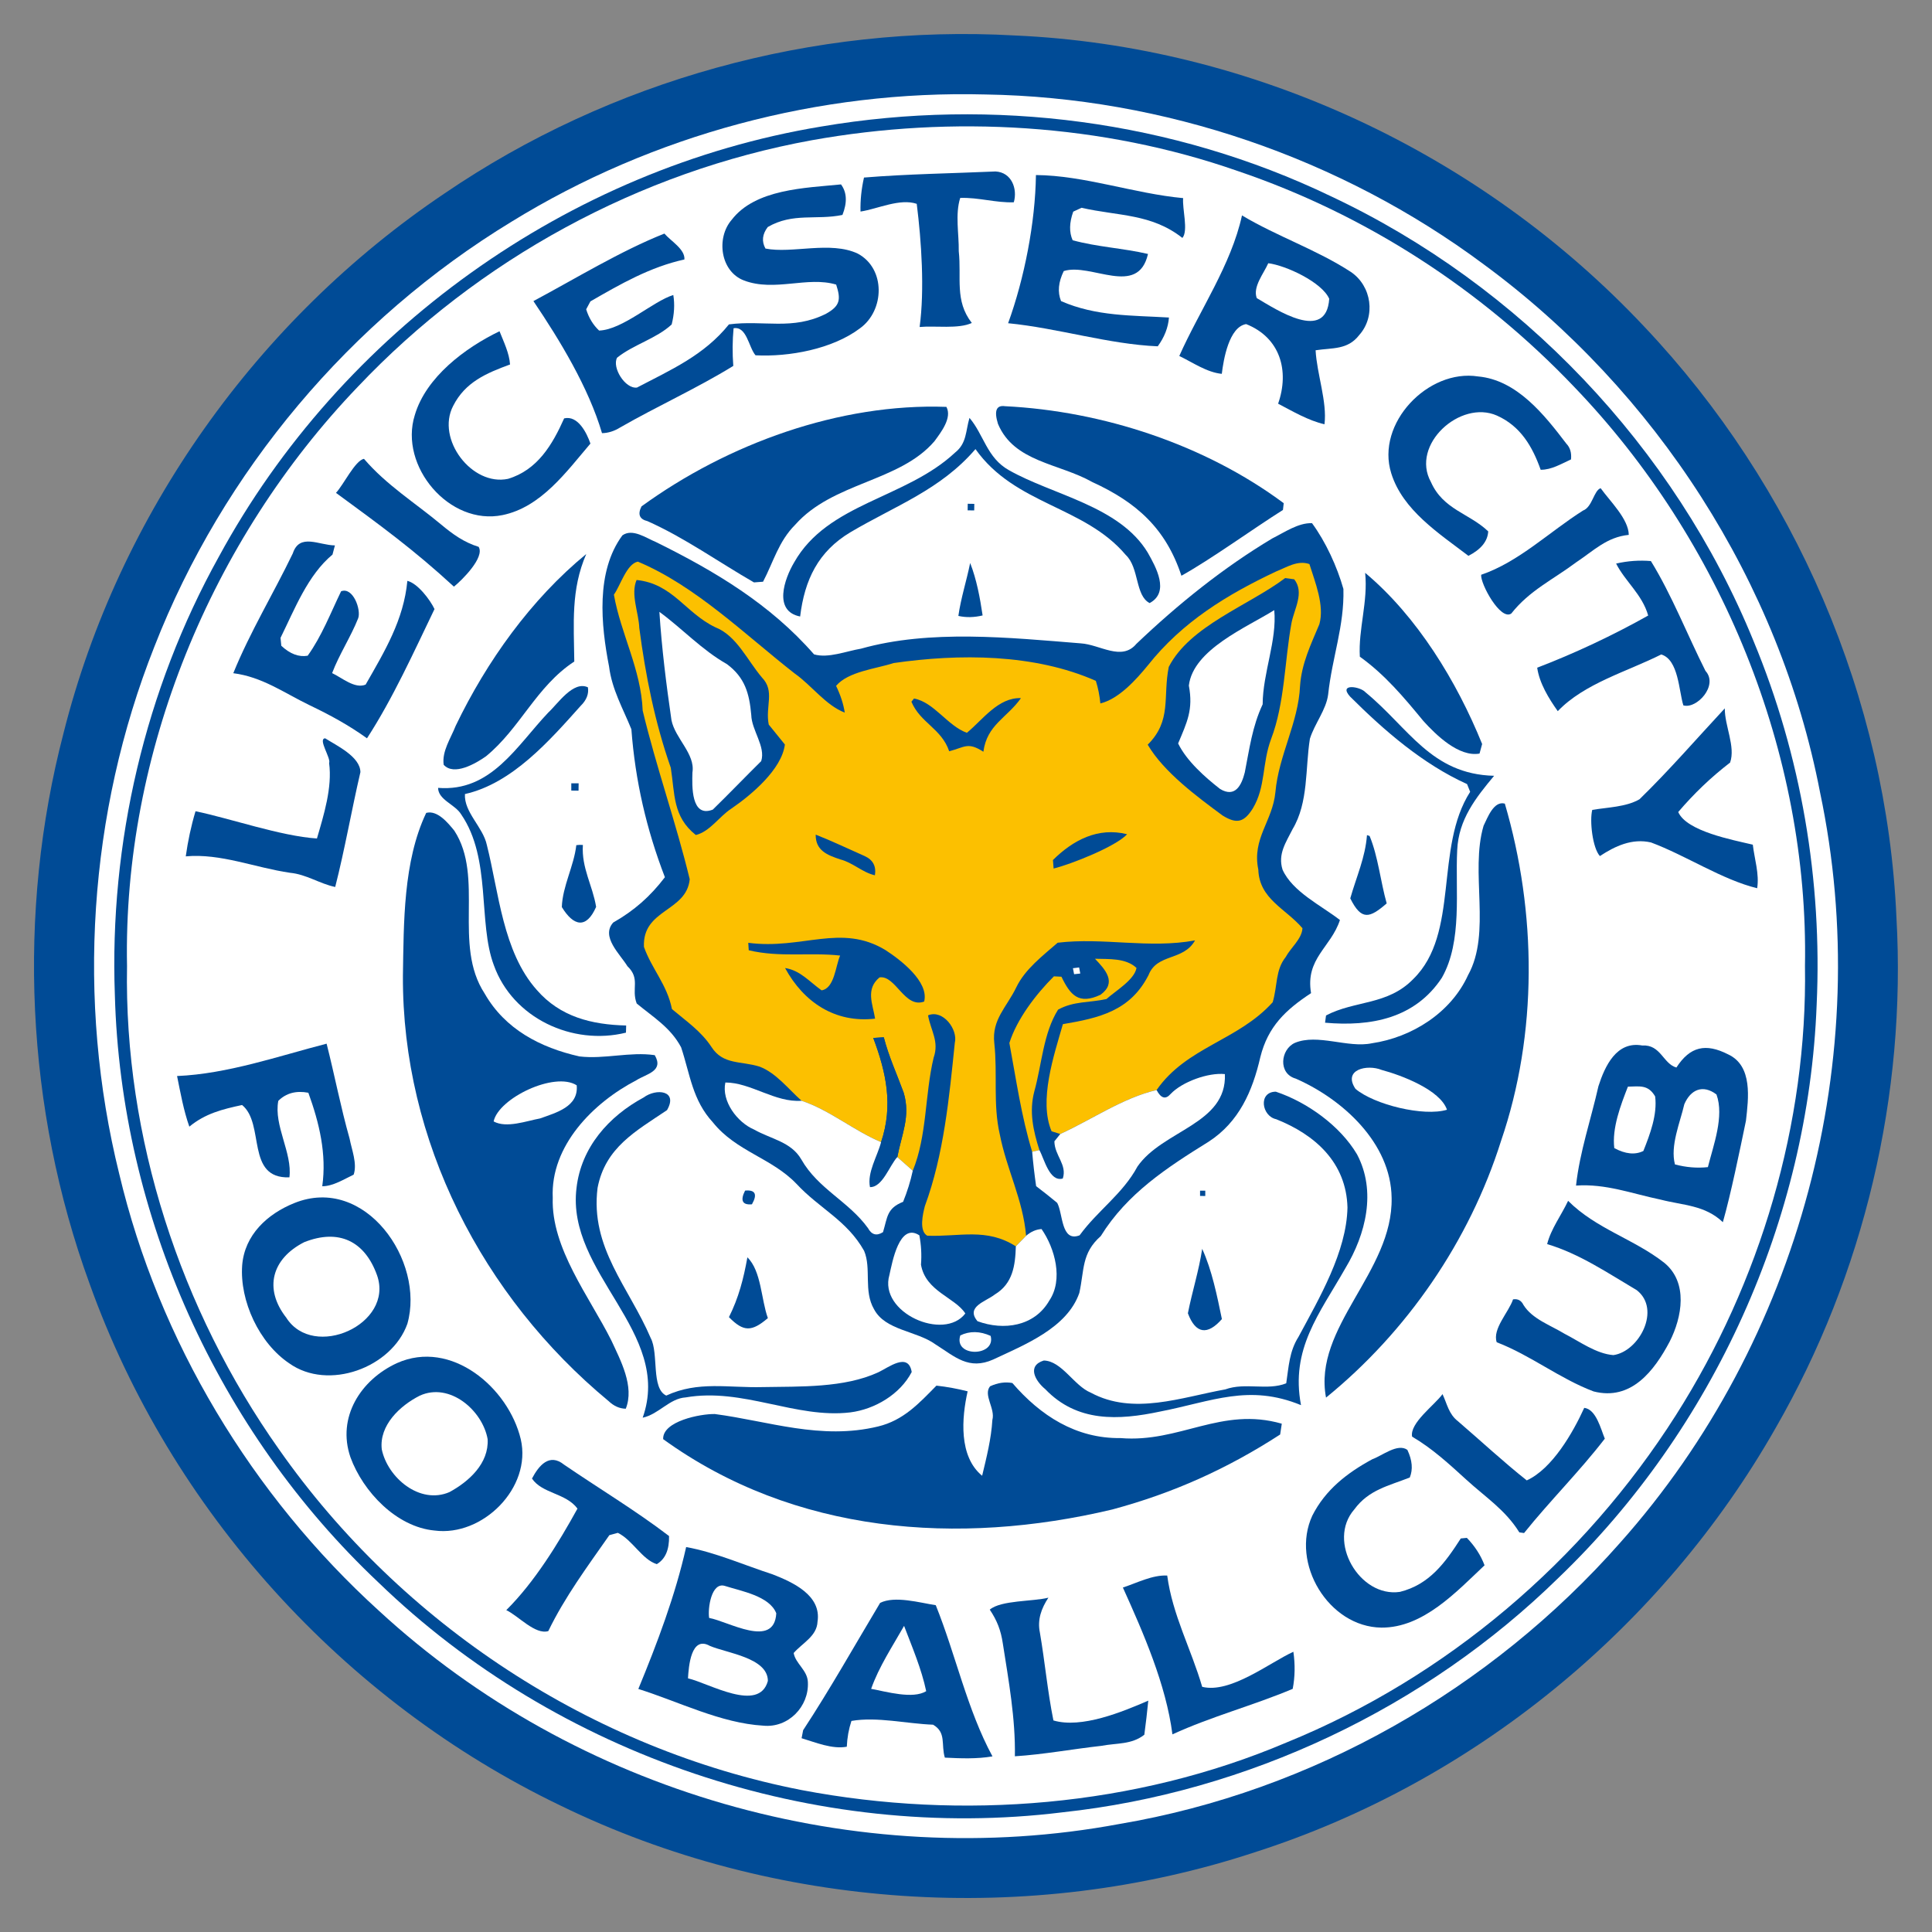 <?xml version="1.0" encoding="UTF-8" standalone="no"?>
<svg
   xmlns:dc="http://purl.org/dc/elements/1.1/"
   xmlns:cc="http://creativecommons.org/ns#"
   xmlns:rdf="http://www.w3.org/1999/02/22-rdf-syntax-ns#"
   xmlns:svg="http://www.w3.org/2000/svg"
   xmlns="http://www.w3.org/2000/svg"
   xmlns:sodipodi="http://sodipodi.sourceforge.net/DTD/sodipodi-0.dtd"
   xmlns:inkscape="http://www.inkscape.org/namespaces/inkscape"
   inkscape:version="1.0 (4035a4f, 2020-05-01)"
   sodipodi:docname="338.svg"
   id="svg23477"
   height="200.0pt"
   width="200.0pt"
   viewBox="0 0 200 200"
   version="1.1">
  <rect x="0" y="0" width="200" height="200" fill="#808080" stroke="none"/>
  <defs
     id="defs23481" />
  <sodipodi:namedview
     inkscape:current-layer="svg23477"
     inkscape:cy="133.33333"
     inkscape:cx="133.33333"
     inkscape:zoom="1.75125"
     showgrid="false"
     id="namedview23479"
     inkscape:window-height="480"
     inkscape:window-width="640"
     inkscape:pageshadow="2"
     inkscape:pageopacity="0"
     guidetolerance="10"
     gridtolerance="10"
     objecttolerance="10"
     borderopacity="1"
     bordercolor="#666666"
     pagecolor="#ffffff" />
  <path
     style="fill:#ffffff;fill-opacity:0.049"
     id="path23317"
     fill="#ffffff"
     d="M 0.00 0.00 L 200.00 0.00 L 200.00 200.00 L 0.00 200.00 L 0.00 0.00 Z" />
  <path
     id="path23319"
     fill="#004b96"
     d="M 105.01 3.67 C 129.62 4.74 153.35 15.87 170.20 33.80 C 185.80 50.28 195.33 72.29 196.32 95.00 C 197.35 113.35 192.98 131.90 183.81 147.83 C 172.05 168.50 152.52 184.51 129.85 191.76 C 106.52 199.44 80.15 197.69 58.06 186.93 C 35.57 176.13 17.68 156.38 9.27 132.88 C 2.67 114.80 1.72 94.50 6.58 75.88 C 12.28 53.23 26.64 33.05 46.01 20.03 C 63.21 8.30 84.22 2.50 105.01 3.67 Z" />
  <path
     id="path23321"
     fill="#ffffff"
     d="M 102.00 9.78 C 120.46 10.07 138.80 16.35 153.60 27.37 C 171.40 40.45 184.23 60.29 188.41 82.02 C 194.18 109.37 186.31 138.84 167.71 159.71 C 154.32 174.89 135.86 185.44 115.87 188.82 C 88.61 193.90 59.62 185.54 39.24 166.76 C 26.08 154.81 16.44 138.82 12.34 121.51 C 7.90 103.57 9.16 84.16 15.97 66.97 C 23.07 48.77 36.28 33.09 52.97 22.94 C 67.59 13.94 84.83 9.33 102.00 9.78 Z" />
  <path
     id="path23323"
     fill="#004b96"
     d="M 137.74 20.30 C 157.36 29.51 173.35 46.31 181.53 66.37 C 186.46 78.24 188.65 91.17 188.06 104.00 C 187.21 126.25 177.39 147.93 161.34 163.33 C 147.58 176.81 129.13 185.55 109.99 187.61 C 84.39 190.77 57.70 181.74 39.17 163.81 C 22.56 148.15 12.50 125.83 11.89 103.00 C 11.31 87.29 15.01 71.39 22.65 57.64 C 35.31 34.31 58.79 17.44 85.01 13.10 C 102.81 10.07 121.44 12.47 137.74 20.30 Z" />
  <path
     id="path23325"
     fill="#ffffff"
     d="M 128.12 17.70 C 141.35 22.18 153.32 29.93 162.95 40.04 C 178.19 55.89 187.26 77.96 186.85 100.00 C 187.11 116.31 182.23 132.74 173.50 146.48 C 163.91 161.57 149.74 173.64 133.16 180.39 C 117.52 187.03 99.63 188.47 83.00 185.31 C 61.28 181.08 41.59 168.16 28.89 150.05 C 18.66 135.59 12.83 117.74 13.15 100.00 C 12.72 77.98 21.85 55.88 37.04 40.04 C 49.50 26.87 66.17 17.77 84.02 14.52 C 98.59 11.90 114.10 12.80 128.12 17.70 Z" />
  <path
     id="path23327"
     fill="#004b96"
     d="M 89.44 18.38 C 93.96 18.01 98.52 17.95 103.06 17.75 C 104.72 17.84 105.35 19.54 104.95 20.94 C 103.10 21.01 101.28 20.42 99.40 20.49 C 98.86 22.20 99.28 24.22 99.25 26.00 C 99.55 28.76 98.80 31.12 100.60 33.43 C 99.25 34.08 96.76 33.70 95.20 33.85 C 95.72 29.97 95.39 24.99 94.90 21.10 C 93.14 20.51 90.88 21.62 89.08 21.90 C 89.05 20.74 89.17 19.57 89.44 18.38 Z" />
  <path
     id="path23329"
     fill="#004b96"
     d="M 107.24 18.12 C 112.26 18.16 117.41 20.04 122.48 20.51 C 122.37 21.58 123.04 23.90 122.40 24.63 C 119.19 22.10 115.78 22.38 111.96 21.51 L 111.10 21.91 C 110.69 23.06 110.67 24.04 111.04 24.87 C 113.59 25.57 116.27 25.69 118.84 26.29 C 117.80 30.82 112.93 27.17 110.12 28.06 C 109.56 29.20 109.46 30.24 109.84 31.17 C 113.47 32.76 117.19 32.64 121.01 32.87 C 120.93 33.91 120.54 34.90 119.85 35.85 C 114.78 35.64 109.49 33.96 104.36 33.46 C 106.05 28.80 107.17 23.05 107.24 18.12 Z" />
  <path
     id="path23331"
     fill="#004b96"
     d="M 87.06 19.09 C 87.67 19.91 87.72 20.96 87.21 22.25 C 84.52 22.81 82.08 21.99 79.48 23.50 C 78.91 24.24 78.83 24.99 79.24 25.73 C 81.99 26.28 85.96 24.92 88.79 26.25 C 91.70 27.80 91.59 32.14 89.02 33.99 C 86.17 36.14 81.68 36.96 78.21 36.78 C 77.49 35.93 77.31 33.75 75.94 33.98 C 75.82 35.25 75.81 36.55 75.91 37.88 C 72.14 40.20 68.05 42.04 64.20 44.25 C 63.59 44.63 62.96 44.83 62.32 44.84 C 60.93 40.12 57.95 35.21 55.22 31.17 C 59.56 28.85 64.28 25.96 68.78 24.18 C 69.42 24.94 70.93 25.79 70.85 26.86 C 67.30 27.64 64.24 29.40 61.12 31.20 L 60.68 32.02 C 60.96 32.92 61.41 33.65 62.02 34.22 C 64.47 34.13 67.60 31.18 69.70 30.54 C 69.86 31.51 69.80 32.53 69.53 33.59 C 67.94 35.06 65.55 35.68 63.88 37.03 C 63.33 38.03 64.71 40.28 65.94 40.12 C 69.47 38.27 72.89 36.78 75.46 33.58 C 79.05 33.11 82.03 34.23 85.51 32.48 C 86.98 31.66 87.06 31.00 86.56 29.46 C 83.58 28.57 80.20 30.23 77.03 29.04 C 74.56 28.11 74.12 24.63 75.74 22.76 C 78.19 19.56 83.35 19.46 87.06 19.09 Z" />
  <path
     id="path23333"
     fill="#004b96"
     d="M 128.57 22.30 C 132.20 24.47 136.31 25.85 139.84 28.15 C 142.00 29.61 142.44 32.74 140.71 34.68 C 139.51 36.24 137.94 35.99 136.19 36.26 C 136.32 38.70 137.40 41.60 137.11 43.92 C 135.42 43.53 133.84 42.59 132.31 41.79 C 133.50 38.39 132.53 34.95 129.00 33.55 C 127.23 33.84 126.66 37.20 126.48 38.70 C 124.93 38.55 123.47 37.52 122.08 36.85 C 124.17 32.14 127.45 27.43 128.57 22.30 Z" />
  <path
     id="path23335"
     fill="#ffffff"
     d="M 131.29 27.25 C 133.10 27.47 136.85 29.21 137.60 30.93 C 137.30 35.49 132.13 32.05 130.10 30.86 C 129.66 29.70 130.83 28.30 131.29 27.25 Z" />
  <path
     id="path23337"
     fill="#004b96"
     d="M 51.71 34.29 C 52.14 35.38 52.72 36.55 52.80 37.73 C 50.35 38.63 48.16 39.55 46.91 42.02 C 45.12 45.45 48.85 50.36 52.59 49.57 C 55.64 48.65 57.18 46.04 58.40 43.31 C 59.83 42.97 60.75 44.83 61.12 45.92 C 58.63 48.84 56.01 52.50 52.03 53.32 C 46.52 54.46 41.28 48.25 42.94 42.97 C 44.10 39.03 48.16 36.00 51.71 34.29 Z" />
  <path
     id="path23339"
     fill="#004b96"
     d="M 153.01 38.97 C 157.03 39.33 159.88 42.95 162.15 45.93 C 162.54 46.33 162.70 46.88 162.63 47.56 C 161.61 48.02 160.61 48.64 159.49 48.63 C 158.63 46.21 157.40 44.11 154.96 43.02 C 151.17 41.34 145.99 46.04 148.13 49.90 C 149.40 52.77 152.12 53.14 154.06 55.01 C 154.00 56.03 153.32 56.87 152.01 57.54 C 148.97 55.22 145.20 52.81 144.02 48.99 C 142.40 43.83 147.83 38.16 153.01 38.97 Z" />
  <path
     id="path23341"
     fill="#004b96"
     d="M 97.97 42.12 C 98.59 43.25 97.39 44.78 96.73 45.68 C 93.11 49.90 86.24 49.89 82.31 54.33 C 80.60 56.04 80.07 58.16 78.99 60.22 L 78.05 60.29 C 74.40 58.19 70.85 55.65 67.03 53.95 C 66.20 53.75 65.99 53.24 66.41 52.42 C 75.32 45.94 86.92 41.72 97.97 42.12 Z" />
  <path
     id="path23343"
     fill="#004b96"
     d="M 104.04 42.05 C 114.15 42.55 124.74 46.03 132.89 52.09 L 132.81 52.79 C 129.61 54.81 125.42 57.86 122.30 59.60 C 120.69 54.71 117.66 52.00 113.07 49.90 C 109.62 47.95 104.98 47.85 103.31 43.88 C 102.89 42.52 103.14 41.92 104.04 42.05 Z" />
  <path
     id="path23345"
     fill="#004b96"
     d="M 100.36 43.26 C 101.83 44.97 102.16 47.40 104.44 48.67 C 108.97 51.25 115.88 52.36 118.81 57.20 C 119.66 58.70 121.12 61.30 119.01 62.43 C 117.50 61.66 117.94 58.76 116.54 57.45 C 112.24 52.36 105.08 52.28 100.98 46.49 C 97.36 50.71 92.68 52.35 88.05 55.09 C 84.69 57.09 83.29 60.03 82.83 63.82 C 80.02 63.27 81.20 59.92 82.21 58.22 C 85.69 52.06 93.76 51.63 98.87 46.85 C 100.09 45.88 99.95 44.64 100.36 43.26 Z" />
  <path
     id="path23347"
     fill="#004b96"
     d="M 37.68 47.50 C 40.01 50.22 42.96 52.04 45.68 54.31 C 46.88 55.31 48.03 56.14 49.55 56.61 C 50.21 57.70 47.81 60.07 46.99 60.73 C 42.81 56.88 39.36 54.38 34.78 51.02 C 35.53 50.24 36.77 47.65 37.68 47.50 Z" />
  <path
     id="path23349"
     fill="#004b96"
     d="M 165.70 50.54 C 166.65 51.87 168.59 53.72 168.61 55.37 C 166.34 55.59 164.98 57.01 163.18 58.20 C 160.78 60.00 158.33 61.12 156.45 63.51 C 155.34 64.30 153.23 60.42 153.33 59.50 C 157.22 58.18 160.42 55.03 163.88 52.85 C 164.84 52.49 165.00 50.75 165.70 50.54 Z" />
  <path
     id="path23351"
     fill="#004b96"
     d="M 100.18 52.15 L 100.86 52.16 L 100.85 52.84 L 100.17 52.83 L 100.18 52.15 Z" />
  <path
     id="path23353"
     fill="#004b96"
     d="M 98.50 54.51 C 98.50 54.51 98.50 54.51 98.50 54.51 Z" />
  <path
     id="path23355"
     fill="#004b96"
     d="M 135.82 54.16 C 137.24 56.09 138.42 58.67 139.07 60.97 C 139.17 64.83 137.90 68.05 137.49 71.89 C 137.29 73.48 136.07 74.94 135.60 76.48 C 135.11 79.55 135.47 83.05 133.81 85.83 C 133.12 87.21 132.26 88.41 132.77 90.03 C 133.80 92.32 136.78 93.74 138.71 95.24 C 137.78 98.08 135.11 99.22 135.72 102.81 C 133.09 104.54 131.26 106.26 130.47 109.43 C 129.66 112.95 128.27 116.14 125.13 118.18 C 120.80 120.87 116.69 123.54 113.95 127.96 C 111.94 129.74 112.26 131.46 111.73 133.85 C 110.46 137.49 106.05 139.21 102.83 140.73 C 100.28 141.87 98.85 140.44 96.84 139.17 C 94.89 137.75 91.64 137.74 90.48 135.53 C 89.37 133.62 90.23 131.32 89.45 129.48 C 87.66 126.31 84.85 125.13 82.45 122.55 C 79.89 119.87 76.21 119.20 73.80 116.19 C 71.68 113.89 71.45 111.26 70.51 108.42 C 69.42 106.37 67.65 105.32 65.91 103.88 C 65.33 102.34 66.32 101.33 64.95 100.02 C 64.19 98.77 62.17 96.96 63.48 95.50 C 65.66 94.26 67.31 92.80 68.83 90.81 C 66.92 85.85 65.76 80.83 65.36 75.49 C 64.48 73.32 63.35 71.38 63.05 69.00 C 62.21 64.69 61.66 59.17 64.43 55.42 C 65.48 54.67 66.89 55.70 67.90 56.11 C 74.02 59.13 79.74 62.55 84.27 67.74 C 85.74 68.17 87.62 67.40 89.13 67.15 C 96.26 65.14 104.54 66.01 111.88 66.60 C 113.87 66.72 116.11 68.48 117.64 66.65 C 121.93 62.56 126.63 58.77 131.72 55.73 C 132.95 55.12 134.41 54.10 135.82 54.16 Z" />
  <path
     id="path23357"
     fill="#004b96"
     d="M 34.67 56.46 L 34.42 57.41 C 31.86 59.53 30.50 63.07 29.04 66.03 L 29.12 66.85 C 30.03 67.70 30.94 68.04 31.85 67.88 C 33.30 65.87 34.23 63.44 35.31 61.21 C 36.54 60.73 37.40 63.11 37.08 64.00 C 36.31 65.94 35.12 67.73 34.38 69.68 C 35.39 70.15 36.73 71.34 37.85 70.87 C 39.82 67.42 41.79 64.18 42.17 60.13 C 43.24 60.39 44.52 62.08 44.98 63.05 C 42.83 67.51 40.67 72.30 37.99 76.43 C 36.11 75.07 34.11 73.99 32.02 72.99 C 29.38 71.71 27.14 70.07 24.15 69.69 C 25.87 65.45 28.32 61.42 30.31 57.29 C 31.01 55.15 33.03 56.45 34.67 56.46 Z" />
  <path
     id="path23359"
     fill="#004b96"
     d="M 60.69 57.35 C 59.08 61.05 59.41 64.57 59.45 68.48 C 55.50 71.07 53.86 75.39 50.30 78.30 C 49.24 79.04 47.00 80.35 45.93 79.17 C 45.73 77.77 46.67 76.42 47.18 75.12 C 50.38 68.47 54.96 62.05 60.69 57.35 Z" />
  <path
     id="path23361"
     fill="#fcc000"
     d="M 66.03 58.14 C 72.02 60.65 77.18 65.75 82.28 69.73 C 84.02 70.95 85.47 73.01 87.45 73.77 C 87.31 72.87 87.01 71.95 86.55 71.00 C 87.82 69.50 90.68 69.24 92.50 68.64 C 99.29 67.66 107.06 67.66 113.44 70.48 C 113.68 71.23 113.83 72.01 113.91 72.82 C 115.83 72.35 117.61 70.36 118.84 68.86 C 122.38 64.39 127.02 61.55 132.10 59.16 C 133.21 58.72 134.32 57.97 135.55 58.39 C 136.13 60.25 137.13 62.67 136.58 64.62 C 135.70 66.72 134.74 68.68 134.58 71.01 C 134.41 74.81 132.37 78.18 132.03 82.00 C 131.74 85.02 129.59 86.79 130.26 90.02 C 130.36 93.08 133.12 94.07 134.83 96.09 C 134.77 97.20 133.61 98.11 133.09 99.08 C 132.02 100.42 132.26 102.01 131.75 103.75 C 128.14 107.75 122.85 108.36 119.73 112.84 C 116.22 113.66 113.03 115.90 109.76 117.39 L 108.86 117.11 C 107.51 113.94 109.10 109.25 110.03 106.02 C 113.80 105.38 117.01 104.65 118.90 100.93 C 119.79 98.67 122.49 99.51 123.71 97.35 C 118.93 98.23 114.24 97.02 109.49 97.59 C 107.94 98.94 106.11 100.33 105.21 102.20 C 104.22 104.26 102.65 105.54 102.93 107.99 C 103.28 111.23 102.78 114.31 103.50 117.44 C 104.20 121.04 105.91 124.22 106.22 127.93 L 105.16 129.02 C 102.11 127.07 99.32 128.05 95.99 127.92 C 95.12 127.43 95.53 125.67 95.74 124.86 C 97.71 119.51 98.26 113.61 98.84 107.97 C 99.19 106.55 97.59 104.46 96.07 105.11 C 96.36 106.71 97.24 107.80 96.65 109.49 C 95.73 113.32 95.98 117.55 94.49 121.19 L 92.89 119.78 C 93.33 117.44 94.28 115.56 93.55 113.12 C 92.85 111.20 92.00 109.37 91.49 107.38 L 90.40 107.45 C 91.75 111.04 92.48 114.45 91.21 118.23 C 88.37 117.04 85.88 114.91 82.98 113.95 C 81.63 112.76 80.35 111.07 78.64 110.42 C 76.72 109.81 74.85 110.26 73.65 108.38 C 72.56 106.73 71.04 105.71 69.56 104.46 C 69.06 101.93 67.46 100.29 66.66 98.02 C 66.49 94.09 71.06 94.41 71.40 91.02 C 69.99 85.19 67.93 79.40 66.53 73.56 C 66.36 69.28 64.27 65.63 63.55 61.56 C 64.23 60.61 64.86 58.38 66.03 58.14 Z" />
  <path
     id="path23363"
     fill="#004b96"
     d="M 100.43 58.28 C 101.10 59.99 101.45 61.89 101.72 63.71 C 100.85 63.92 100.01 63.94 99.21 63.76 C 99.47 61.91 100.06 60.12 100.43 58.28 Z" />
  <path
     id="path23365"
     fill="#004b96"
     d="M 167.30 58.34 C 168.52 58.06 169.72 57.98 170.90 58.08 C 173.07 61.60 174.67 65.72 176.55 69.45 C 177.92 70.95 175.64 73.43 174.26 73.02 C 173.79 71.53 173.77 68.29 171.97 67.75 C 168.43 69.53 164.01 70.74 161.26 73.62 C 160.33 72.31 159.36 70.73 159.13 69.12 C 163.02 67.63 166.99 65.76 170.62 63.72 C 170.00 61.53 168.24 60.20 167.30 58.34 Z" />
  <path
     id="path23367"
     fill="#004b96"
     d="M 141.32 59.30 C 146.70 63.80 150.81 70.55 153.43 77.02 L 153.16 78.01 C 151.03 78.39 148.68 76.11 147.35 74.64 C 145.33 72.19 143.38 69.85 140.77 67.98 C 140.60 65.16 141.63 62.27 141.32 59.30 Z" />
  <path
     id="path23369"
     fill="#004b96"
     d="M 65.90 60.04 C 69.65 60.43 70.94 63.44 74.04 64.93 C 76.25 65.79 77.35 68.34 78.88 70.14 C 80.25 71.56 79.20 73.11 79.58 75.01 C 80.14 75.69 80.69 76.38 81.25 77.07 C 80.93 79.65 77.77 82.30 75.69 83.72 C 74.45 84.53 73.48 86.09 72.03 86.44 C 69.63 84.53 69.87 82.21 69.44 79.48 C 67.79 74.77 66.83 69.95 66.18 65.01 C 66.12 63.43 65.26 61.51 65.90 60.04 Z" />
  <path
     id="path23371"
     fill="#004b96"
     d="M 133.04 59.84 L 133.98 59.97 C 135.06 61.36 133.97 63.03 133.69 64.52 C 132.98 68.41 133.00 72.80 131.58 76.51 C 130.63 79.07 131.04 81.43 129.69 83.69 C 128.78 85.13 128.03 85.33 126.56 84.42 C 123.89 82.45 120.47 79.92 118.81 77.09 C 121.33 74.58 120.36 72.16 120.99 69.04 C 123.16 64.78 129.29 62.67 133.04 59.84 Z" />
  <path
     id="path23373"
     fill="#ffffff"
     d="M 68.26 63.34 C 70.65 65.09 72.64 67.27 75.25 68.75 C 77.12 70.14 77.57 71.79 77.77 74.01 C 77.81 75.61 79.28 77.28 78.80 78.79 C 77.12 80.45 75.48 82.16 73.79 83.81 C 71.52 84.70 71.64 81.33 71.68 79.97 C 71.99 78.04 69.89 76.45 69.51 74.55 C 68.97 70.84 68.50 67.08 68.26 63.34 Z" />
  <path
     id="path23375"
     fill="#ffffff"
     d="M 131.91 63.16 C 132.21 66.29 130.72 69.67 130.71 72.91 C 129.63 75.22 129.35 77.48 128.86 79.96 C 128.53 81.27 127.88 82.61 126.31 81.68 C 124.73 80.45 122.83 78.76 121.96 76.96 C 122.88 74.76 123.54 73.47 123.07 70.97 C 123.51 67.24 129.05 64.95 131.91 63.16 Z" />
  <path
     id="path23377"
     fill="#004b96"
     d="M 60.86 71.15 C 60.97 71.83 60.72 72.47 60.11 73.07 C 56.89 76.67 53.01 81.11 48.13 82.20 C 48.02 84.09 50.01 85.62 50.40 87.48 C 51.64 92.38 52.05 98.52 55.56 102.47 C 57.99 105.27 61.24 106.07 64.82 106.16 L 64.80 106.90 C 59.26 108.27 53.08 105.40 51.12 99.91 C 49.46 95.49 50.89 88.91 47.75 84.32 C 47.13 83.27 45.37 82.82 45.35 81.56 C 50.84 82.00 53.47 77.23 56.76 73.76 C 57.75 72.85 59.33 70.44 60.86 71.15 Z" />
  <path
     id="path23379"
     fill="#004b96"
     d="M 141.36 71.67 C 145.83 75.34 148.14 80.15 154.67 80.31 C 152.77 82.59 150.99 84.83 150.85 87.99 C 150.63 92.18 151.42 97.42 149.26 101.22 C 146.48 105.43 141.92 106.29 137.17 105.87 L 137.27 105.12 C 140.27 103.54 143.65 104.09 146.32 101.33 C 151.12 96.61 148.47 87.78 152.19 81.97 L 151.87 81.17 C 147.28 79.09 143.30 75.64 139.76 72.11 C 138.50 70.71 140.82 71.05 141.36 71.67 Z" />
  <path
     id="path23381"
     fill="#004b96"
     d="M 94.62 72.31 C 96.69 72.69 98.09 75.14 100.09 75.86 C 101.73 74.51 103.34 72.18 105.69 72.27 C 104.23 74.33 102.17 75.02 101.80 77.82 C 100.18 76.78 99.89 77.35 98.26 77.77 C 97.46 75.41 95.26 74.83 94.35 72.64 L 94.62 72.31 Z" />
  <path
     id="path23383"
     fill="#004b96"
     d="M 178.55 73.33 C 178.53 75.13 179.68 77.29 179.10 78.94 C 177.11 80.47 175.36 82.15 173.73 84.06 C 174.59 86.06 179.39 86.95 181.45 87.44 C 181.62 88.92 182.14 90.48 181.90 91.95 C 178.26 91.06 174.51 88.55 170.91 87.21 C 168.96 86.76 167.20 87.58 165.62 88.62 C 164.86 87.79 164.54 84.96 164.83 83.84 C 166.40 83.57 168.32 83.55 169.72 82.74 C 172.80 79.74 175.63 76.47 178.55 73.33 Z" />
  <path
     id="path23385"
     fill="#004b96"
     d="M 33.66 76.43 C 34.86 77.19 37.29 78.33 37.31 79.93 C 36.39 83.88 35.70 87.90 34.70 91.82 C 33.08 91.48 31.72 90.51 30.02 90.35 C 26.39 89.82 22.84 88.32 19.23 88.65 C 19.45 87.07 19.78 85.51 20.24 83.98 C 23.69 84.68 29.07 86.56 32.81 86.80 C 33.52 84.36 34.41 81.53 34.07 78.99 C 34.29 78.50 32.87 76.48 33.66 76.43 Z" />
  <path
     id="path23387"
     fill="#004b96"
     d="M 59.14 81.09 L 59.90 81.09 L 59.89 81.85 L 59.14 81.84 L 59.14 81.09 Z" />
  <path
     id="path23389"
     fill="#004b96"
     d="M 57.39 83.40 C 57.63 83.64 57.63 83.64 57.39 83.40 Z" />
  <path
     id="path23391"
     fill="#004b96"
     d="M 155.78 83.19 C 159.08 94.45 159.20 106.98 155.38 118.13 C 152.12 128.46 145.66 137.86 137.27 144.68 C 135.89 137.39 144.22 131.67 144.06 124.00 C 143.99 118.32 138.99 113.79 134.14 111.66 C 132.28 111.14 132.56 108.63 134.04 107.96 C 136.39 106.97 139.52 108.52 142.01 108.00 C 146.16 107.39 150.20 104.84 151.97 100.95 C 154.42 96.54 152.15 90.31 153.58 85.48 C 153.98 84.68 154.62 82.87 155.78 83.19 Z" />
  <path
     id="path23393"
     fill="#004b96"
     d="M 44.12 84.15 C 45.28 83.84 46.38 85.19 47.03 85.99 C 50.17 90.81 46.85 97.78 50.17 102.85 C 52.28 106.55 55.94 108.45 59.98 109.36 C 62.56 109.67 65.23 108.85 67.78 109.23 C 68.75 110.90 66.92 111.16 65.87 111.83 C 61.42 114.14 56.97 118.61 57.22 124.00 C 57.04 129.21 61.03 134.26 63.28 138.75 C 64.24 140.83 65.70 143.52 64.78 145.83 C 64.14 145.82 63.55 145.56 63.00 145.04 C 49.95 134.23 41.62 118.09 41.71 101.00 C 41.80 95.55 41.73 89.17 44.12 84.15 Z" />
  <path
     id="path23395"
     fill="#004b96"
     d="M 84.44 86.40 C 86.15 87.07 87.83 87.88 89.51 88.62 C 90.37 89.01 90.72 89.67 90.57 90.61 C 89.26 90.31 88.31 89.31 87.00 88.97 C 85.64 88.52 84.42 88.05 84.44 86.40 Z" />
  <path
     id="path23397"
     fill="#004b96"
     d="M 116.68 86.36 C 115.48 87.65 110.86 89.47 109.07 89.91 L 109.00 89.03 C 111.08 86.97 113.66 85.60 116.68 86.36 Z" />
  <path
     id="path23399"
     fill="#004b96"
     d="M 141.51 86.45 L 141.78 86.54 C 142.66 88.65 142.91 91.26 143.55 93.52 C 141.78 95.05 140.94 95.33 139.78 93.00 C 140.42 90.74 141.33 88.79 141.51 86.45 Z" />
  <path
     id="path23401"
     fill="#004b96"
     d="M 59.66 87.49 L 60.00 87.46 L 60.34 87.47 C 60.18 89.85 61.35 91.66 61.71 93.88 C 60.69 96.21 59.36 95.87 58.16 93.90 C 58.23 91.74 59.41 89.67 59.66 87.49 Z" />
  <path
     id="path23403"
     fill="#004b96"
     d="M 77.46 97.60 C 83.08 98.33 87.05 95.56 91.66 98.35 C 93.19 99.34 96.19 101.61 95.67 103.68 C 93.64 104.43 92.72 100.93 91.05 101.18 C 89.58 102.39 90.34 103.92 90.59 105.45 C 86.44 105.93 83.19 103.74 81.27 100.21 C 82.84 100.45 83.77 101.61 85.05 102.52 C 86.39 102.31 86.49 100.00 86.97 98.92 C 83.89 98.57 80.72 99.14 77.51 98.37 L 77.46 97.60 Z" />
  <path
     id="path23405"
     fill="#fcc000"
     d="M 113.35 99.25 C 114.79 99.30 116.53 99.15 117.65 100.20 C 117.43 101.44 115.47 102.58 114.54 103.42 C 112.79 103.81 111.15 103.62 109.53 104.52 C 108.00 106.95 107.85 110.19 107.07 112.99 C 106.52 115.09 106.96 117.05 107.60 119.06 L 106.85 119.23 C 105.73 115.58 105.19 111.72 104.49 107.97 C 105.27 105.49 107.26 102.90 109.10 101.07 L 109.88 101.11 C 110.80 103.02 111.67 104.03 113.92 102.98 C 115.65 101.72 114.43 100.38 113.35 99.25 Z" />
  <path
     id="path23407"
     fill="#ffffff"
     d="M 111.07 100.23 L 111.71 100.15 L 111.83 100.78 L 111.19 100.85 L 111.07 100.23 Z" />
  <path
     id="path23409"
     fill="#004b96"
     d="M 90.40 107.45 L 91.49 107.38 C 92.00 109.37 92.85 111.20 93.55 113.12 C 94.28 115.56 93.33 117.44 92.89 119.78 C 92.08 120.64 91.37 122.92 90.06 122.89 C 89.75 121.38 90.83 119.69 91.21 118.23 C 92.48 114.45 91.75 111.04 90.40 107.45 Z" />
  <path
     id="path23411"
     fill="#004b96"
     d="M 33.81 108.04 C 34.64 111.31 35.27 114.62 36.19 117.87 C 36.41 119.02 37.00 120.46 36.61 121.60 C 35.61 122.07 34.48 122.80 33.36 122.80 C 33.83 119.46 33.05 116.24 31.92 113.12 C 30.65 112.88 29.61 113.16 28.81 113.96 C 28.32 116.52 30.28 119.35 29.96 121.88 C 25.40 122.03 27.46 116.34 25.06 114.39 C 23.01 114.83 21.25 115.27 19.60 116.63 C 19.01 114.97 18.68 113.12 18.33 111.39 C 23.55 111.17 28.78 109.34 33.81 108.04 Z" />
  <path
     id="path23413"
     fill="#004b96"
     d="M 170.01 108.23 C 171.92 108.11 172.16 110.12 173.54 110.51 C 174.95 108.33 176.57 107.96 178.90 109.15 C 181.46 110.34 181.00 113.72 180.74 116.02 C 180.09 119.15 179.17 123.64 178.35 126.52 C 176.48 124.74 174.25 124.79 171.89 124.18 C 168.91 123.56 166.25 122.52 163.15 122.73 C 163.53 119.25 164.70 115.86 165.47 112.44 C 166.14 110.36 167.34 107.74 170.01 108.23 Z" />
  <path
     id="path23415"
     fill="#ffffff"
     d="M 126.80 111.19 C 127.02 116.38 120.36 116.98 117.75 120.76 C 116.22 123.60 113.63 125.31 111.76 127.88 C 109.83 128.62 110.05 125.63 109.44 124.52 C 108.73 123.93 108.00 123.35 107.26 122.79 C 107.09 121.61 106.95 120.43 106.85 119.23 L 107.60 119.06 C 108.10 119.96 108.64 122.39 110.02 122.00 C 110.49 120.56 109.17 119.63 109.15 118.15 L 109.76 117.39 C 113.03 115.90 116.22 113.66 119.73 112.84 C 120.18 113.70 120.66 113.84 121.17 113.26 C 122.36 111.99 125.08 111.01 126.80 111.19 Z" />
  <path
     id="path23417"
     fill="#ffffff"
     d="M 143.03 110.76 C 145.06 111.30 149.09 112.82 149.79 114.88 C 147.39 115.61 142.27 114.36 140.32 112.72 C 138.97 110.71 141.54 110.15 143.03 110.76 Z" />
  <path
     id="path23419"
     fill="#ffffff"
     d="M 59.70 112.35 C 59.91 114.57 57.57 115.18 55.91 115.78 C 54.49 116.04 52.43 116.82 51.10 116.09 C 51.60 113.69 57.41 110.89 59.70 112.35 Z" />
  <path
     id="path23421"
     fill="#ffffff"
     d="M 75.09 112.06 C 77.73 112.06 80.24 114.16 82.98 113.95 C 85.88 114.91 88.37 117.04 91.21 118.23 C 90.83 119.69 89.75 121.38 90.06 122.89 C 91.37 122.92 92.08 120.64 92.89 119.78 L 94.49 121.19 C 94.25 122.30 93.91 123.37 93.49 124.41 C 91.79 125.09 91.88 125.99 91.41 127.55 C 90.75 127.97 90.23 127.83 89.85 127.13 C 87.85 124.36 84.69 123.08 82.95 120.02 C 81.89 118.19 79.83 117.93 78.06 116.93 C 76.32 116.19 74.67 113.99 75.09 112.06 Z" />
  <path
     id="path23423"
     fill="#ffffff"
     d="M 168.52 112.49 C 169.77 112.46 170.62 112.27 171.34 113.50 C 171.58 115.38 170.81 117.42 170.12 119.15 C 169.26 119.57 168.26 119.47 167.11 118.85 C 166.86 116.78 167.77 114.41 168.52 112.49 Z" />
  <path
     id="path23425"
     fill="#004b96"
     d="M 69.05 114.92 C 65.83 117.09 62.66 118.78 61.86 122.97 C 61.08 129.17 65.11 133.25 67.36 138.51 C 68.21 140.11 67.38 143.72 68.97 144.47 C 72.29 142.93 75.40 143.69 79.00 143.59 C 82.82 143.52 87.39 143.69 90.92 142.06 C 91.97 141.57 94.03 139.93 94.38 142.03 C 93.18 144.34 90.56 145.89 88.02 146.21 C 82.37 146.88 76.91 143.63 70.98 144.66 C 69.31 144.76 68.20 146.40 66.53 146.76 C 69.67 137.90 58.59 131.82 59.68 122.98 C 60.16 118.78 63.01 115.56 66.63 113.61 C 67.93 112.64 70.23 112.87 69.05 114.92 Z" />
  <path
     id="path23427"
     fill="#004b96"
     d="M 132.07 113.01 C 135.31 114.09 138.73 116.54 140.48 119.50 C 142.50 123.32 141.39 127.77 139.27 131.29 C 136.59 136.00 133.57 139.64 134.68 145.46 C 129.28 143.24 125.48 145.07 120.11 146.12 C 115.77 147.04 111.50 147.25 108.20 143.80 C 107.20 142.98 106.26 141.40 108.05 140.84 C 109.92 140.88 111.17 143.45 112.92 144.17 C 117.32 146.54 122.28 144.65 126.84 143.83 C 128.90 143.08 131.20 143.98 133.15 143.20 C 133.41 141.48 133.46 139.91 134.42 138.39 C 136.56 134.40 139.40 129.60 139.49 125.00 C 139.37 120.36 136.16 117.47 132.11 115.86 C 130.60 115.54 130.23 113.03 132.07 113.01 Z" />
  <path
     id="path23429"
     fill="#ffffff"
     d="M 177.69 113.30 C 178.51 115.57 177.37 118.55 176.80 120.82 C 175.69 120.94 174.56 120.85 173.39 120.54 C 172.88 118.61 173.92 116.21 174.36 114.31 C 175.01 112.79 176.28 112.23 177.69 113.30 Z" />
  <path
     id="path23431"
     fill="#004b96"
     d="M 77.13 123.25 C 78.19 123.15 78.43 123.63 77.84 124.67 C 76.85 124.76 76.61 124.28 77.13 123.25 Z" />
  <path
     id="path23433"
     fill="#004b96"
     d="M 124.23 123.26 L 124.77 123.26 L 124.77 123.81 L 124.23 123.80 L 124.23 123.26 Z" />
  <path
     id="path23435"
     fill="#004b96"
     d="M 30.47 124.54 C 37.80 121.58 44.02 130.55 42.17 137.04 C 40.55 141.59 33.98 144.01 29.94 141.13 C 26.84 139.05 24.80 134.68 25.07 130.98 C 25.32 127.83 27.68 125.66 30.47 124.54 Z" />
  <path
     id="path23437"
     fill="#004b96"
     d="M 162.33 124.31 C 165.24 127.22 169.11 128.24 172.28 130.72 C 174.78 132.76 174.13 136.35 172.84 138.89 C 171.24 141.91 168.86 145.04 164.97 144.04 C 161.46 142.72 158.46 140.30 154.94 138.95 C 154.47 137.57 156.18 135.85 156.63 134.51 C 157.12 134.43 157.48 134.62 157.71 135.09 C 158.62 136.55 160.50 137.18 161.96 138.07 C 163.52 138.87 165.25 140.15 167.02 140.28 C 169.69 139.90 171.98 135.55 169.44 133.56 C 166.48 131.81 163.48 129.77 160.16 128.79 C 160.55 127.22 161.64 125.78 162.33 124.31 Z" />
  <path
     id="path23439"
     fill="#ffffff"
     d="M 107.82 127.23 C 109.21 129.23 110.09 132.47 108.62 134.64 C 107.09 137.31 103.90 137.77 101.19 136.77 C 99.92 135.26 102.07 134.73 102.99 134.00 C 104.84 132.88 105.10 131.02 105.16 129.02 L 106.22 127.93 C 106.72 127.50 107.25 127.27 107.82 127.23 Z" />
  <path
     id="path23441"
     fill="#ffffff"
     d="M 31.49 128.59 C 35.07 127.17 37.76 128.47 39.03 132.01 C 40.82 137.09 32.44 140.84 29.63 136.40 C 27.28 133.39 28.15 130.29 31.49 128.59 Z" />
  <path
     id="path23443"
     fill="#ffffff"
     d="M 95.17 127.88 C 95.36 128.85 95.42 129.87 95.34 130.92 C 95.82 133.69 98.86 134.30 99.93 135.97 C 97.72 138.88 90.94 135.88 92.07 131.99 C 92.37 130.67 93.09 126.52 95.17 127.88 Z" />
  <path
     id="path23445"
     fill="#004b96"
     d="M 124.45 129.28 C 125.46 131.48 126.00 134.18 126.49 136.55 C 125.01 138.24 123.77 138.10 122.97 135.95 C 123.41 133.71 124.11 131.55 124.45 129.28 Z" />
  <path
     id="path23447"
     fill="#004b96"
     d="M 77.37 130.16 C 78.82 131.57 78.79 134.53 79.49 136.45 C 77.82 137.87 76.98 137.90 75.46 136.35 C 76.47 134.33 76.97 132.38 77.37 130.16 Z" />
  <path
     id="path23449"
     fill="#ffffff"
     d="M 99.41 138.24 C 100.39 137.77 101.44 137.79 102.55 138.29 C 103.13 140.46 98.68 140.53 99.41 138.24 Z" />
  <path
     id="path23451"
     fill="#004b96"
     d="M 41.09 141.11 C 46.71 138.59 52.64 143.66 53.91 148.99 C 55.07 154.01 49.96 159.10 44.98 158.44 C 41.04 158.07 37.58 154.42 36.28 150.86 C 34.85 146.71 37.35 142.83 41.09 141.11 Z" />
  <path
     id="path23453"
     fill="#004b96"
     d="M 104.80 143.17 C 107.71 146.55 111.39 148.93 116.00 148.87 C 122.13 149.38 126.42 145.58 132.69 147.38 L 132.52 148.50 C 127.04 152.05 121.46 154.56 115.15 156.26 C 99.21 160.05 82.23 158.80 68.65 148.98 C 68.57 147.12 72.51 146.35 74.00 146.38 C 79.56 147.11 84.97 149.10 90.89 147.67 C 93.52 147.04 95.12 145.29 96.94 143.44 C 98.03 143.56 99.11 143.76 100.17 144.03 C 99.55 146.77 99.23 150.77 101.67 152.77 C 102.13 150.85 102.61 148.96 102.73 146.99 C 103.05 145.81 101.76 144.41 102.49 143.51 C 103.29 143.14 104.06 143.03 104.80 143.17 Z" />
  <path
     id="path23455"
     fill="#ffffff"
     d="M 43.45 144.48 C 46.55 143.06 49.95 146.00 50.48 148.98 C 50.62 151.49 48.55 153.36 46.53 154.46 C 43.45 155.79 40.12 152.96 39.52 150.03 C 39.24 147.54 41.41 145.51 43.45 144.48 Z" />
  <path
     id="path23457"
     fill="#004b96"
     d="M 149.33 144.32 C 149.81 145.35 149.97 146.38 150.92 147.12 C 153.30 149.16 155.60 151.31 158.05 153.25 C 160.68 152.05 162.82 148.33 164.00 145.74 C 165.24 145.89 165.71 147.93 166.13 148.93 C 163.52 152.32 160.45 155.36 157.77 158.70 L 157.28 158.63 C 155.85 156.32 153.78 154.99 151.82 153.20 C 150.03 151.57 148.28 149.95 146.18 148.72 C 145.91 147.32 148.50 145.46 149.33 144.32 Z" />
  <path
     id="path23459"
     fill="#004b96"
     d="M 145.69 150.09 C 146.20 151.17 146.28 152.12 145.94 152.95 C 143.74 153.82 141.70 154.21 140.20 156.25 C 137.31 159.55 140.76 165.41 144.92 164.79 C 147.98 164.03 149.61 161.76 151.22 159.26 L 151.85 159.20 C 152.67 160.05 153.29 161.00 153.68 162.04 C 150.76 164.79 147.32 168.52 143.00 168.49 C 137.53 168.42 133.57 161.82 135.85 156.90 C 137.20 154.22 139.47 152.46 142.06 151.06 C 143.08 150.70 144.68 149.37 145.69 150.09 Z" />
  <path
     id="path23461"
     fill="#004b96"
     d="M 58.39 151.62 C 61.99 154.08 65.79 156.36 69.26 159.01 C 69.29 160.43 68.87 161.40 67.99 161.92 C 66.46 161.44 65.49 159.43 63.96 158.68 L 63.08 158.92 C 60.84 162.12 58.46 165.33 56.76 168.85 C 55.40 169.26 53.65 167.26 52.41 166.68 C 55.34 163.77 57.80 159.76 59.78 156.17 C 58.58 154.55 56.13 154.63 55.07 153.06 C 55.78 151.71 56.87 150.39 58.39 151.62 Z" />
  <path
     id="path23463"
     fill="#004b96"
     d="M 71.03 160.15 C 74.04 160.69 77.06 162.03 79.99 162.98 C 82.07 163.79 85.06 165.15 84.63 167.88 C 84.56 169.39 83.05 170.09 82.16 171.12 C 82.35 172.22 83.58 172.89 83.63 174.12 C 83.77 176.66 81.60 178.90 79.01 178.64 C 74.61 178.38 70.28 176.16 66.08 174.84 C 68.04 170.09 69.90 165.17 71.03 160.15 Z" />
  <path
     id="path23465"
     fill="#004b96"
     d="M 120.83 163.10 C 121.38 167.20 123.30 170.68 124.45 174.62 C 127.37 175.34 131.42 172.12 133.89 170.99 C 134.08 172.31 134.06 173.59 133.82 174.83 C 129.74 176.55 125.42 177.68 121.37 179.54 C 120.70 174.36 118.35 169.02 116.24 164.34 C 117.69 163.87 119.29 163.02 120.83 163.10 Z" />
  <path
     id="path23467"
     fill="#ffffff"
     d="M 75.06 164.18 C 76.72 164.71 79.67 165.22 80.36 167.01 C 80.15 170.73 75.35 167.82 73.41 167.49 C 73.25 166.54 73.63 163.71 75.06 164.18 Z" />
  <path
     id="path23469"
     fill="#004b96"
     d="M 108.53 165.39 C 107.80 166.50 107.37 167.67 107.65 169.01 C 108.17 172.03 108.44 175.10 109.05 178.10 C 111.95 178.96 116.17 177.22 118.87 176.05 C 118.75 177.23 118.62 178.41 118.46 179.58 C 117.13 180.62 115.63 180.42 114.01 180.73 C 111.03 181.06 108.05 181.62 105.06 181.81 C 105.13 177.92 104.41 173.96 103.81 170.12 C 103.61 168.78 103.22 167.76 102.46 166.63 C 103.62 165.64 106.94 165.80 108.53 165.39 Z" />
  <path
     id="path23471"
     fill="#004b96"
     d="M 91.11 165.93 C 92.63 165.17 95.20 165.91 96.87 166.17 C 98.94 171.31 100.11 176.96 102.74 181.82 C 101.10 182.10 99.47 182.03 97.81 181.95 C 97.40 180.59 97.99 179.35 96.59 178.54 C 93.86 178.44 90.80 177.69 88.14 178.15 C 87.86 179.00 87.70 179.89 87.66 180.82 C 86.14 181.10 84.42 180.37 82.98 179.94 L 83.14 179.11 C 85.96 174.81 88.47 170.34 91.11 165.93 Z" />
  <path
     id="path23473"
     fill="#ffffff"
     d="M 93.59 168.31 C 94.43 170.52 95.39 172.75 95.88 175.07 C 94.49 175.92 91.77 175.12 90.18 174.83 C 90.98 172.55 92.40 170.41 93.59 168.31 Z" />
  <path
     id="path23475"
     fill="#ffffff"
     d="M 73.48 170.38 C 75.22 171.13 79.49 171.60 79.49 174.01 C 78.58 177.35 73.39 174.24 71.22 173.74 C 71.29 172.53 71.53 169.28 73.48 170.38 Z" />
</svg>
